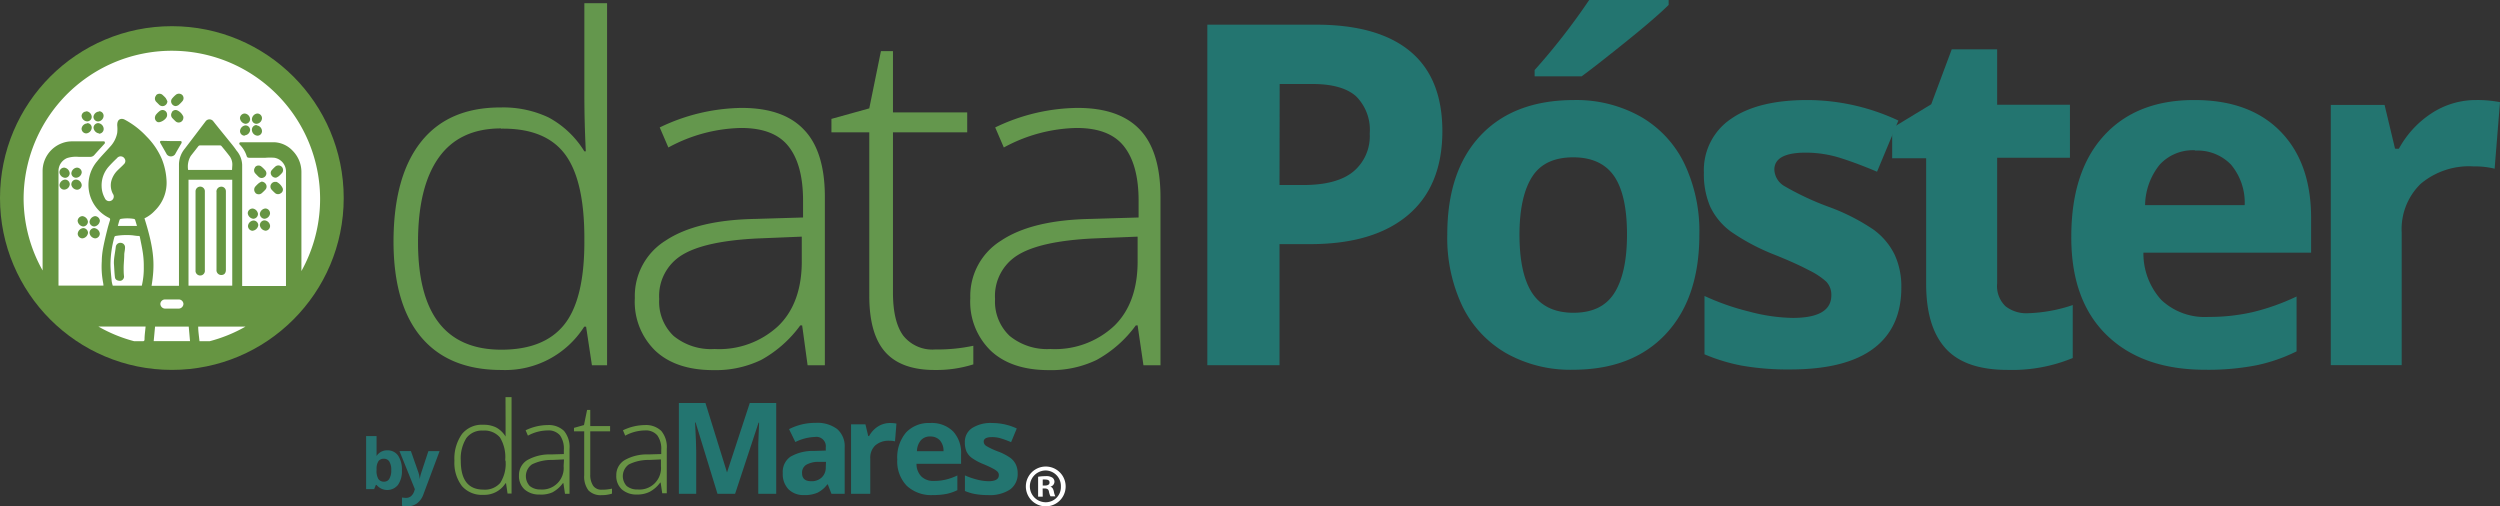 <svg xmlns="http://www.w3.org/2000/svg" viewBox="0 0 330.36 66.91"><rect x="0" y="0" width="330.36" height="66.91" fill="#333333" stroke="none"/><defs><style>.cls-1{fill:#64974d;}.cls-2{fill:#237570;}.cls-3{fill:#669542;}.cls-4{fill:#fff;}.cls-5{fill:#699445;}.cls-6{fill:#267371;}</style></defs><g id="Capa_2" data-name="Capa 2"><g id="Layer_1" data-name="Layer 1"><path class="cls-1" d="M66.21,14.2a14,14,0,0,1,6.28,1.32A12.47,12.47,0,0,1,77.22,20h.19q-.19-3.87-.19-7.59V.42h3V48.27h-2l-.77-5.1h-.25a12.37,12.37,0,0,1-10.94,5.72q-6.93,0-10.58-4.31T52,32q0-8.67,3.63-13.25T66.21,14.2Zm0,2.77c-3.64,0-6.39,1.28-8.22,3.84S55.24,27.1,55.24,32q0,14.2,11,14.21c3.77,0,6.53-1.1,8.3-3.29S77.22,37.08,77.22,32v-.52q0-7.74-2.6-11.15T66.21,17Z"/><path class="cls-1" d="M106.72,48.27,106,43h-.25a15.82,15.82,0,0,1-5.18,4.57,13.86,13.86,0,0,1-6.29,1.34q-4.92,0-7.65-2.53a9,9,0,0,1-2.74-7,8.61,8.61,0,0,1,4.07-7.59q4.08-2.71,11.8-2.86l6.36-.19V26.53c0-3.18-.64-5.57-1.93-7.2s-3.38-2.42-6.25-2.42a20.89,20.89,0,0,0-9.62,2.58l-1.14-2.65A25.51,25.51,0,0,1,98,14.26q5.51,0,8.22,2.86C108.06,19,109,22,109,26V48.27Zm-12.3-2.15a11.46,11.46,0,0,0,8.44-3.06c2.06-2,3.09-4.88,3.09-8.5V31.27l-5.84.24q-7,.34-10,2.2a6.33,6.33,0,0,0-3,5.8A6.23,6.23,0,0,0,89,44.38,7.8,7.8,0,0,0,94.42,46.12Z"/><path class="cls-1" d="M123.57,46.18a22.8,22.8,0,0,0,5.05-.49v2.46a16.23,16.23,0,0,1-5.11.74q-4.42,0-6.53-2.37t-2.11-7.44V17.49h-5V15.71l5-1.39,1.54-7.56H118v8.09h9.81v2.64H118V38.65c0,2.56.45,4.45,1.35,5.69A4.91,4.91,0,0,0,123.57,46.18Z"/><path class="cls-1" d="M151.1,48.27,150.33,43h-.24a15.84,15.84,0,0,1-5.19,4.57,13.84,13.84,0,0,1-6.28,1.34c-3.28,0-5.84-.84-7.66-2.53a9,9,0,0,1-2.74-7,8.6,8.6,0,0,1,4.08-7.59q4.06-2.71,11.79-2.86l6.37-.19V26.53c0-3.18-.65-5.57-1.94-7.2s-3.38-2.42-6.24-2.42a20.9,20.9,0,0,0-9.63,2.58l-1.14-2.65a25.51,25.51,0,0,1,10.89-2.58q5.5,0,8.22,2.86T153.35,26V48.27Zm-12.3-2.15a11.46,11.46,0,0,0,8.44-3.06c2.06-2,3.09-4.88,3.09-8.5V31.27l-5.84.24q-7,.34-10,2.2a6.33,6.33,0,0,0-3,5.8,6.23,6.23,0,0,0,1.92,4.87A7.8,7.8,0,0,0,138.8,46.12Z"/><path class="cls-2" d="M190.6,17.31q0,7.26-4.53,11.1t-12.9,3.85h-4.09v16h-9.54v-45H173.9q8.19,0,12.44,3.52T190.6,17.31Zm-21.52,7.14h3.13q4.41,0,6.58-1.74A6.08,6.08,0,0,0,181,17.65a6.24,6.24,0,0,0-1.83-4.95q-1.83-1.6-5.74-1.6h-4.33Z"/><path class="cls-2" d="M224.56,31q0,8.39-4.43,13.13T207.8,48.86a17.25,17.25,0,0,1-8.74-2.17,14.46,14.46,0,0,1-5.81-6.22,21,21,0,0,1-2-9.47q0-8.43,4.4-13.1T208,13.22a17.35,17.35,0,0,1,8.74,2.16,14.36,14.36,0,0,1,5.81,6.18A20.75,20.75,0,0,1,224.56,31Zm-23.77,0c0,3.4.55,6,1.67,7.71s2.94,2.62,5.46,2.62,4.3-.87,5.4-2.6S215,34.42,215,31s-.55-6-1.66-7.66-2.92-2.55-5.44-2.55-4.31.84-5.41,2.53S200.79,27.57,200.79,31Zm2-20.91V9.26A86,86,0,0,0,210,0H220.5V.65C219.43,1.71,217.61,3.3,215,5.4s-4.59,3.66-6,4.69Z"/><path class="cls-2" d="M251.25,38c0,3.52-1.22,6.21-3.67,8.05s-6.12,2.77-11,2.77a35.24,35.24,0,0,1-6.39-.5,24.16,24.16,0,0,1-4.95-1.5V39.11a32.19,32.19,0,0,0,5.89,2.06,23.53,23.53,0,0,0,5.76.84q5.12,0,5.11-3a2.5,2.5,0,0,0-.68-1.8A9.69,9.69,0,0,0,239,35.69q-1.65-.88-4.43-2a28.15,28.15,0,0,1-5.82-3.07A8.7,8.7,0,0,1,226,27.32a10.76,10.76,0,0,1-.84-4.5,8.16,8.16,0,0,1,3.55-7.09q3.56-2.5,10.07-2.51a28.46,28.46,0,0,1,12.08,2.71l-2.82,6.76c-1.73-.73-3.34-1.34-4.83-1.81a15.27,15.27,0,0,0-4.59-.71c-2.76,0-4.15.75-4.15,2.25a2.64,2.64,0,0,0,1.34,2.18,36.93,36.93,0,0,0,5.86,2.74,26.91,26.91,0,0,1,5.9,3,9,9,0,0,1,2.77,3.26A10,10,0,0,1,251.25,38Z"/><path class="cls-2" d="M268,41.39a20.27,20.27,0,0,0,5.9-1.08v7a21,21,0,0,1-8.61,1.57q-5.62,0-8.19-2.84c-1.72-1.9-2.57-4.74-2.57-8.54V20.91h-4.49v-4l5.16-3.13,2.71-7.26h6v7.32h9.62v7h-9.62V37.48a3.67,3.67,0,0,0,1.12,3A4.47,4.47,0,0,0,268,41.39Z"/><path class="cls-2" d="M291.39,48.86q-8.29,0-13-4.58t-4.68-13q0-8.64,4.32-13.36T290,13.22q7.29,0,11.35,4.15t4.05,11.47v4.55H283.24a9.11,9.11,0,0,0,2.37,6.25,8.36,8.36,0,0,0,6.21,2.24,25.91,25.91,0,0,0,5.88-.64,29.68,29.68,0,0,0,5.78-2.06v7.25a22.13,22.13,0,0,1-5.26,1.83A33.17,33.17,0,0,1,291.39,48.86Zm-1.32-29a5.93,5.93,0,0,0-4.67,1.89,8.71,8.71,0,0,0-1.94,5.36h13.16a7.8,7.8,0,0,0-1.81-5.36A6.15,6.15,0,0,0,290.07,19.9Z"/><path class="cls-2" d="M327.19,13.22a15.44,15.44,0,0,1,3.17.28l-.71,8.79a11,11,0,0,0-2.77-.3,9.92,9.92,0,0,0-7,2.3,8.35,8.35,0,0,0-2.51,6.46v17.5H308V13.87h7.11l1.38,5.78H317A13,13,0,0,1,321.27,15,10.67,10.67,0,0,1,327.19,13.22Z"/><circle class="cls-3" cx="22.71" cy="26.17" r="22.71"/><path class="cls-4" d="M14.9,37.75h3.84l0,0A10,10,0,0,0,19,35.27a11.69,11.69,0,0,0-.11-1.77c-.1-.72-.26-1.43-.4-2.15,0-.1-.05-.17-.17-.17-.29,0-.57-.06-.86-.09a8.84,8.84,0,0,0-2.18.09.24.24,0,0,0-.16.13,13.74,13.74,0,0,0-.52,3.6c0,.75.09,1.5.16,2.26A4,4,0,0,0,14.9,37.75Zm.4-5.13a.6.6,0,0,1,.66-.53.59.59,0,0,1,.56.66c0,.28-.08.56-.1.84,0,.58-.07,1.16-.08,1.74,0,.4,0,.79.05,1.19a.57.57,0,0,1-.49.59c-.38,0-.67-.13-.71-.47-.07-.51-.08-1-.13-1.71S15.21,33.44,15.3,32.62Z"/><path class="cls-4" d="M17.73,45.09h1.13c.18,0,.22-.06.24-.23,0-.56.09-1.12.14-1.71H13A19.36,19.36,0,0,0,17.73,45.09Z"/><path class="cls-4" d="M20.31,45.08h4.8c-.05-.64-.11-1.27-.17-1.92H20.49C20.43,43.81,20.37,44.44,20.31,45.08Z"/><path class="cls-4" d="M15.8,29.06c-.09.27-.16.55-.23.8H18.1c-.08-.27-.16-.55-.25-.83a.26.26,0,0,0-.13-.1,5.32,5.32,0,0,0-1.78,0S15.81,29,15.8,29.06Z"/><path class="cls-4" d="M5.63,31.93V25.84c0-1.07,0-2.15,0-3.22a3.93,3.93,0,0,1,2.57-3.7,3.66,3.66,0,0,1,1.31-.24h4.17c.06,0,.15,0,.16.08a.24.24,0,0,1,0,.2c-.27.31-.55.6-.83.91s-.37.41-.56.63a.73.73,0,0,1-.55.23c-.5,0-1,0-1.49,0a3.86,3.86,0,0,0-1.55.16,1.86,1.86,0,0,0-1.13,1.78c0,3.6,0,7.2,0,10.8,0,1.34,0,2.67,0,4v.27h5.94c0-.24-.07-.48-.1-.71a11.1,11.1,0,0,1-.12-2.51c0-.57.07-1.15.17-1.71.15-.8.34-1.6.54-2.39.11-.46.25-.91.39-1.37,0-.12,0-.17-.1-.24a4.84,4.84,0,0,1-1.62-7.49c.53-.67,1.15-1.28,1.72-1.93a3.66,3.66,0,0,0,.94-1.83,4.59,4.59,0,0,0,0-1c0-.48.14-.8.55-.85a.8.8,0,0,1,.4.08A10.94,10.94,0,0,1,19.33,18a9.56,9.56,0,0,1,2.05,3A8.75,8.75,0,0,1,22,23.73a5.15,5.15,0,0,1-1.55,4.12,4.44,4.44,0,0,1-1.36,1c1.34,4.25,1.38,6.2.94,8.92h3.62v-.26c0-5.27,0-10.54,0-15.8a3.34,3.34,0,0,1,.76-2.05c.93-1.21,1.85-2.43,2.77-3.64a.63.63,0,0,1,1,0c.68.87,1.38,1.71,2.07,2.57.35.43.71.86,1,1.3A3.05,3.05,0,0,1,32,21.79v16h5.79v-.23c0-2.58,0-5.17,0-7.76,0-2.34,0-4.69,0-7a1.85,1.85,0,0,0-1.51-1.95,6.85,6.85,0,0,0-1.2,0H33c-.29,0-.36-.05-.43-.31a3.71,3.71,0,0,0-.78-1.31c-.05-.06-.11-.11-.15-.17a.24.24,0,0,1,0-.18.23.23,0,0,1,.16-.08c1.5,0,3,0,4.5,0a3.54,3.54,0,0,1,2.39,1.14,4,4,0,0,1,1.14,2.88v13A19.59,19.59,0,1,0,3.12,26.17a19.47,19.47,0,0,0,2.51,9.57Zm6.93-3.37a.67.67,0,0,1,.64.63.86.86,0,0,1-.73.74.65.65,0,0,1-.64-.61A.85.85,0,0,1,12.56,28.56Zm-.11,1.58a.83.83,0,0,1,.74.73.64.64,0,0,1-.61.63.83.83,0,0,1-.75-.73A.63.63,0,0,1,12.45,30.14Zm-.83-.84a.65.65,0,0,1-.63.63.84.84,0,0,1-.73-.75.66.66,0,0,1,.64-.62A.84.84,0,0,1,11.62,29.3ZM8.48,22.15a.83.83,0,0,1,.73.73.61.61,0,0,1-.62.62.82.82,0,0,1-.74-.74A.64.64,0,0,1,8.48,22.15Zm0,2.91a.62.62,0,0,1-.62-.61.82.82,0,0,1,.75-.72.63.63,0,0,1,.61.63A.77.77,0,0,1,8.47,25.06Zm1.7-2.91a.64.64,0,0,1,.62.62.79.79,0,0,1-.74.72.61.61,0,0,1-.63-.61A.82.82,0,0,1,10.17,22.15Zm-.75,2.2a.62.62,0,0,1,.65-.62.8.8,0,0,1,.72.73.62.62,0,0,1-.64.61A.8.8,0,0,1,9.42,24.35Zm1.47,7.15a.63.63,0,0,1-.63-.62.82.82,0,0,1,.74-.74.64.64,0,0,1,.62.63A.83.83,0,0,1,10.89,31.5Zm22.49-1a.64.64,0,0,1-.62-.63.79.79,0,0,1,.74-.73.64.64,0,0,1,.62.62A.85.85,0,0,1,33.38,30.49Zm.38-5a.63.63,0,0,1,0-.88,4.07,4.07,0,0,1,.42-.41,1.76,1.76,0,0,1,.38-.21.7.7,0,0,1,.6.4.6.6,0,0,1-.11.67,5.66,5.66,0,0,1-.43.42A.63.63,0,0,1,33.76,25.51Zm2.13-3a4.89,4.89,0,0,1,.45-.46.63.63,0,0,1,.88,0,.61.61,0,0,1,0,.86,3.68,3.68,0,0,1-.4.39,1.56,1.56,0,0,1-.35.19.66.66,0,0,1-.64-.37A.56.56,0,0,1,35.89,22.51Zm-.09,1.87a.62.62,0,0,1,.57-.34c.06,0,.12,0,.16,0a1.72,1.72,0,0,1,.82.86.55.55,0,0,1-.26.65.61.61,0,0,1-.72,0,5.55,5.55,0,0,1-.49-.48A.62.62,0,0,1,35.8,24.38Zm-.75,6.11a.83.83,0,0,1-.72-.74.63.63,0,0,1,.61-.62.79.79,0,0,1,.74.73A.63.63,0,0,1,35.05,30.49Zm.63-2.28a.81.81,0,0,1-.74.71.65.65,0,0,1-.61-.67.81.81,0,0,1,.75-.69A.63.63,0,0,1,35.68,28.21Zm-2-6.09a.59.59,0,0,1,.8-.14,3.85,3.85,0,0,1,.61.6.77.77,0,0,1,.1.29.61.61,0,0,1-.37.6.58.58,0,0,1-.67-.11c-.15-.14-.29-.29-.43-.44A.61.61,0,0,1,33.71,22.12Zm-.34,5.44a.82.82,0,0,1,.74.71.64.64,0,0,1-.62.65.83.83,0,0,1-.73-.73A.63.63,0,0,1,33.37,27.56ZM34,15a.62.62,0,0,1,.62.63.77.77,0,0,1-.71.73.6.6,0,0,1-.62-.63A.8.8,0,0,1,34,15Zm-.1,1.57a.78.78,0,0,1,.72.73.6.6,0,0,1-.61.63.79.79,0,0,1-.72-.73A.62.62,0,0,1,33.93,16.52Zm-1.57,1.36a.6.6,0,0,1-.61-.63.8.8,0,0,1,.72-.73.61.61,0,0,1,.61.64A.77.77,0,0,1,32.36,17.88Zm0-2.93a.79.79,0,0,1,.72.75.61.61,0,0,1-.63.61.84.84,0,0,1-.71-.75A.64.64,0,0,1,32.36,15ZM22.76,13a3.48,3.48,0,0,1,.47-.47.65.65,0,0,1,.83,0,.6.6,0,0,1,.06.82,4.08,4.08,0,0,1-.55.55,1.18,1.18,0,0,1-.33.12.63.63,0,0,1-.56-.35A.59.59,0,0,1,22.76,13Zm-.05,1.82a.57.57,0,0,1,.73-.23,1.58,1.58,0,0,1,.79.84.27.27,0,0,1,0,.12.63.63,0,0,1-.36.58.6.6,0,0,1-.68-.11c-.15-.14-.29-.28-.43-.43A.61.61,0,0,1,22.71,14.86Zm-.16,3.82h1.24c.07,0,.18,0,.19.07a.24.24,0,0,1,0,.21c-.28.49-.59,1-.85,1.48a.69.69,0,0,1-1.09,0c-.28-.51-.57-1-.86-1.52-.09-.17,0-.27.16-.27Zm-1.92-6.06a.61.61,0,0,1,.89,0,3.41,3.41,0,0,1,.38.38,3.48,3.48,0,0,1,.22.43.66.66,0,0,1-.39.58.63.63,0,0,1-.69-.12l-.38-.38A.61.61,0,0,1,20.63,12.62Zm-.09,2.67a2.61,2.61,0,0,1,.62-.62.6.6,0,0,1,.92.53v.08c0,.47-.83,1-1.23.9A.61.61,0,0,1,20.54,15.29Zm-7.45,2.38a.84.84,0,0,1-.73-.75.62.62,0,0,1,.63-.61.8.8,0,0,1,.71.74A.63.63,0,0,1,13.09,17.67Zm0-2.93a.6.6,0,0,1,.6.62.77.77,0,0,1-.72.73.61.61,0,0,1-.62-.62A.79.79,0,0,1,13.1,14.74Zm-1.7,0a.78.78,0,0,1,.73.72.6.6,0,0,1-.61.62.78.78,0,0,1-.73-.71A.61.61,0,0,1,11.4,14.74Zm.13,1.57a.59.59,0,0,1,.6.63.8.8,0,0,1-.73.73.63.63,0,0,1-.61-.65A.79.79,0,0,1,11.53,16.31Z"/><path class="cls-4" d="M15.46,20.9c-.4.38-.79.77-1.15,1.18a3.73,3.73,0,0,0-.88,2.57,3.37,3.37,0,0,0,.43,1.55.61.61,0,1,0,1.05-.6A2.42,2.42,0,0,1,14.69,24a3.12,3.12,0,0,1,.88-1.52c.27-.27.56-.52.82-.8a.56.56,0,0,0,.09-.7A.61.61,0,0,0,15.46,20.9Z"/><path class="cls-4" d="M23.63,40.78a.64.64,0,0,0,.61-.63.62.62,0,0,0-.62-.58H21.81a.62.62,0,0,0-.62.58.64.64,0,0,0,.61.63Z"/><path class="cls-4" d="M26.45,43.16h-.26c0,.64.11,1.27.17,1.93H27.7a19.5,19.5,0,0,0,4.74-1.93Z"/><path class="cls-4" d="M30.69,37.75v-14H24.91v14ZM28.61,25.41a.64.64,0,0,1,.52-.73.6.6,0,0,1,.72.6V35.66c0,.43-.22.68-.6.68a.63.63,0,0,1-.64-.7V25.41Zm-2.17-.75a.62.62,0,0,1,.63.68V35.7a.62.62,0,0,1-1.23.17,1.36,1.36,0,0,1,0-.2V25.34A.63.63,0,0,1,26.44,24.66Z"/><path class="cls-4" d="M30.7,21.81a1.83,1.83,0,0,0-.38-1.2c-.34-.45-.7-.88-1.06-1.32a.3.3,0,0,0-.21-.08H26.43a.33.33,0,0,0-.22.11l-1,1.28a2.74,2.74,0,0,0-.35,1.86h5.8Z"/><path class="cls-2" d="M134.22,61.35a2.33,2.33,0,0,0-.74-.87,7.36,7.36,0,0,0-1.57-.81,9.84,9.84,0,0,1-1.57-.73.7.7,0,0,1-.35-.58c0-.4.37-.6,1.1-.6a4,4,0,0,1,1.23.19,11.67,11.67,0,0,1,1.29.48l.75-1.81a7.63,7.63,0,0,0-3.22-.72,4.57,4.57,0,0,0-2.69.67,2.17,2.17,0,0,0-.95,1.89,2.91,2.91,0,0,0,.22,1.21,2.26,2.26,0,0,0,.73.86,7.31,7.31,0,0,0,1.55.82c.49.21.89.39,1.18.55a2.8,2.8,0,0,1,.63.42.65.65,0,0,1,.18.48c0,.52-.46.79-1.36.79a6.7,6.7,0,0,1-1.54-.22,9.71,9.71,0,0,1-1.58-.55v2.06a6.23,6.23,0,0,0,1.33.4,9.17,9.17,0,0,0,1.7.14,4.86,4.86,0,0,0,2.94-.74,2.53,2.53,0,0,0,1-2.15A2.67,2.67,0,0,0,134.22,61.35Z"/><path class="cls-2" d="M116,56.37a3.46,3.46,0,0,0-1.15,1.25h-.12l-.37-1.55h-1.9v9.18H115V60.58a2.23,2.23,0,0,1,.66-1.72,2.67,2.67,0,0,1,1.87-.62,3.1,3.1,0,0,1,.74.08l.19-2.35a4.84,4.84,0,0,0-.85-.07A2.92,2.92,0,0,0,116,56.37Z"/><path class="cls-2" d="M122.91,55.9a4.12,4.12,0,0,0-3.19,1.26,5.09,5.09,0,0,0-1.15,3.57,4.63,4.63,0,0,0,1.25,3.46,4.72,4.72,0,0,0,3.46,1.23,9.42,9.42,0,0,0,1.83-.16,6.12,6.12,0,0,0,1.4-.49V62.83a7.76,7.76,0,0,1-1.54.55,6.69,6.69,0,0,1-1.57.17,2.22,2.22,0,0,1-1.66-.6,2.36,2.36,0,0,1-.63-1.66H127V60.07A4.17,4.17,0,0,0,125.94,57,4,4,0,0,0,122.91,55.9Zm-1.74,3.72a2.29,2.29,0,0,1,.51-1.43,1.58,1.58,0,0,1,1.25-.51,1.66,1.66,0,0,1,1.27.51,2.07,2.07,0,0,1,.48,1.43Z"/><path class="cls-2" d="M96.07,62.43h0l-2.85-9.18H89.71v12H92V59.67q0-1-.15-3.84h.07l2.89,9.42h2.33l3.1-9.4h.07c-.06,1.51-.1,2.44-.11,2.79s0,.66,0,.93v5.68h2.37v-12H99.08Z"/><path class="cls-2" d="M110.62,56.69a4.36,4.36,0,0,0-2.83-.81,7.52,7.52,0,0,0-3.52.83l.83,1.7a6.4,6.4,0,0,1,2.59-.67,1.25,1.25,0,0,1,1.43,1.4v.4l-1.6.05a5.85,5.85,0,0,0-3.08.77,2.42,2.42,0,0,0-1,2.15,2.88,2.88,0,0,0,.76,2.15,2.79,2.79,0,0,0,2.08.76,4.11,4.11,0,0,0,1.74-.31,3.59,3.59,0,0,0,1.3-1.1h.07l.48,1.24h1.75V59.14A3,3,0,0,0,110.62,56.69Zm-1.5,5.07a1.77,1.77,0,0,1-.53,1.33,1.92,1.92,0,0,1-1.39.5c-.81,0-1.21-.36-1.21-1.06a1.22,1.22,0,0,1,.53-1.1,3.21,3.21,0,0,1,1.63-.4l1,0Z"/><path class="cls-5" d="M78.39,64.2A2.58,2.58,0,0,1,78,62.68V57h2.62v-.7H78V54.17h-.42l-.41,2-1.32.37V57H77.2V62.8a3,3,0,0,0,.56,2,2.24,2.24,0,0,0,1.75.63,4.33,4.33,0,0,0,1.36-.2v-.66a5.9,5.9,0,0,1-1.35.14A1.31,1.31,0,0,1,78.39,64.2Z"/><path class="cls-5" d="M72.36,56.17a6.76,6.76,0,0,0-2.9.69l.3.71a5.57,5.57,0,0,1,2.57-.69,2,2,0,0,1,1.67.65,3.05,3.05,0,0,1,.51,1.92V60l-1.7.05a6,6,0,0,0-3.15.76,2.31,2.31,0,0,0-1.08,2,2.38,2.38,0,0,0,.73,1.86,2.89,2.89,0,0,0,2,.68A3.65,3.65,0,0,0,73,65.06a4.17,4.17,0,0,0,1.39-1.22h.06l.21,1.41h.6V59.32a3.35,3.35,0,0,0-.73-2.38A2.91,2.91,0,0,0,72.36,56.17Zm2.12,5.42a2.84,2.84,0,0,1-3.08,3.09A2.14,2.14,0,0,1,70,64.22a1.91,1.91,0,0,1,.29-2.85,5.77,5.77,0,0,1,2.68-.59l1.56-.07Z"/><path class="cls-5" d="M66.81,55.69c0,.66,0,1.34,0,2h0a3.28,3.28,0,0,0-1.26-1.21,3.68,3.68,0,0,0-1.68-.35,3.38,3.38,0,0,0-2.82,1.22,5.61,5.61,0,0,0-1,3.54,5.05,5.05,0,0,0,1,3.35,3.49,3.49,0,0,0,2.83,1.15,3.3,3.3,0,0,0,2.92-1.53h.07l.2,1.36h.53V52.48h-.8Zm0,5.23a4.69,4.69,0,0,1-.71,2.9,2.69,2.69,0,0,1-2.21.88q-3,0-3-3.8a5.1,5.1,0,0,1,.73-3,2.55,2.55,0,0,1,2.2-1,2.69,2.69,0,0,1,2.25.91,5,5,0,0,1,.69,3Z"/><path class="cls-5" d="M85.22,56.17a6.8,6.8,0,0,0-2.9.69l.3.71a5.57,5.57,0,0,1,2.57-.69,2,2,0,0,1,1.67.65,3.05,3.05,0,0,1,.52,1.92V60l-1.7.05a5.93,5.93,0,0,0-3.15.76,2.29,2.29,0,0,0-1.09,2,2.38,2.38,0,0,0,.73,1.86,2.9,2.9,0,0,0,2,.68,3.65,3.65,0,0,0,1.68-.36,4.17,4.17,0,0,0,1.39-1.22h.06l.21,1.41h.6V59.32a3.31,3.31,0,0,0-.73-2.38A2.9,2.9,0,0,0,85.22,56.17Zm2.12,5.42a2.84,2.84,0,0,1-3.08,3.09,2.15,2.15,0,0,1-1.45-.46,1.91,1.91,0,0,1,.29-2.85,5.8,5.8,0,0,1,2.68-.59l1.56-.07Z"/><path class="cls-6" d="M51.2,59.51a1.66,1.66,0,0,1,1.41.7,3.29,3.29,0,0,1,.5,1.92,3.16,3.16,0,0,1-.52,1.95,1.83,1.83,0,0,1-2.83,0h-.09l-.23.56H48.38V57.62h1.38v1.64c0,.21,0,.55,0,1h0A1.62,1.62,0,0,1,51.2,59.51Zm-.44,1.11a.86.86,0,0,0-.75.32,1.8,1.8,0,0,0-.25,1v.15A2.17,2.17,0,0,0,50,63.3a.89.89,0,0,0,.77.35.77.77,0,0,0,.68-.39,2.1,2.1,0,0,0,.25-1.14A2,2,0,0,0,51.45,61,.81.81,0,0,0,50.76,60.62Z"/><path class="cls-6" d="M52.79,59.61H54.3l1,2.85a4,4,0,0,1,.17.88h0a4.18,4.18,0,0,1,.2-.88l.94-2.85h1.48l-2.14,5.72a2.51,2.51,0,0,1-.85,1.19,2.13,2.13,0,0,1-1.27.39,3.36,3.36,0,0,1-.71-.08V65.74a3.12,3.12,0,0,0,.55.05,1,1,0,0,0,.64-.22,1.48,1.48,0,0,0,.43-.68l.08-.25Z"/><path class="cls-4" d="M138.19,61.65a2.63,2.63,0,1,1,0,5.26,2.63,2.63,0,1,1,0-5.26Zm0,.52a2.1,2.1,0,0,0,0,4.2,2,2,0,0,0,2-2.08,2.05,2.05,0,0,0-2-2.12Zm-.4,3.46h-.61V63a6,6,0,0,1,1-.08,1.44,1.44,0,0,1,.89.2.68.68,0,0,1,.27.56.69.69,0,0,1-.54.63v0c.26.08.38.29.46.64a2.21,2.21,0,0,0,.2.64h-.64a2.1,2.1,0,0,1-.21-.64c-.05-.27-.21-.4-.55-.4h-.28Zm0-1.47h.29c.34,0,.61-.11.61-.39s-.18-.4-.56-.4a1.25,1.25,0,0,0-.34,0Z"/></g></g></svg>